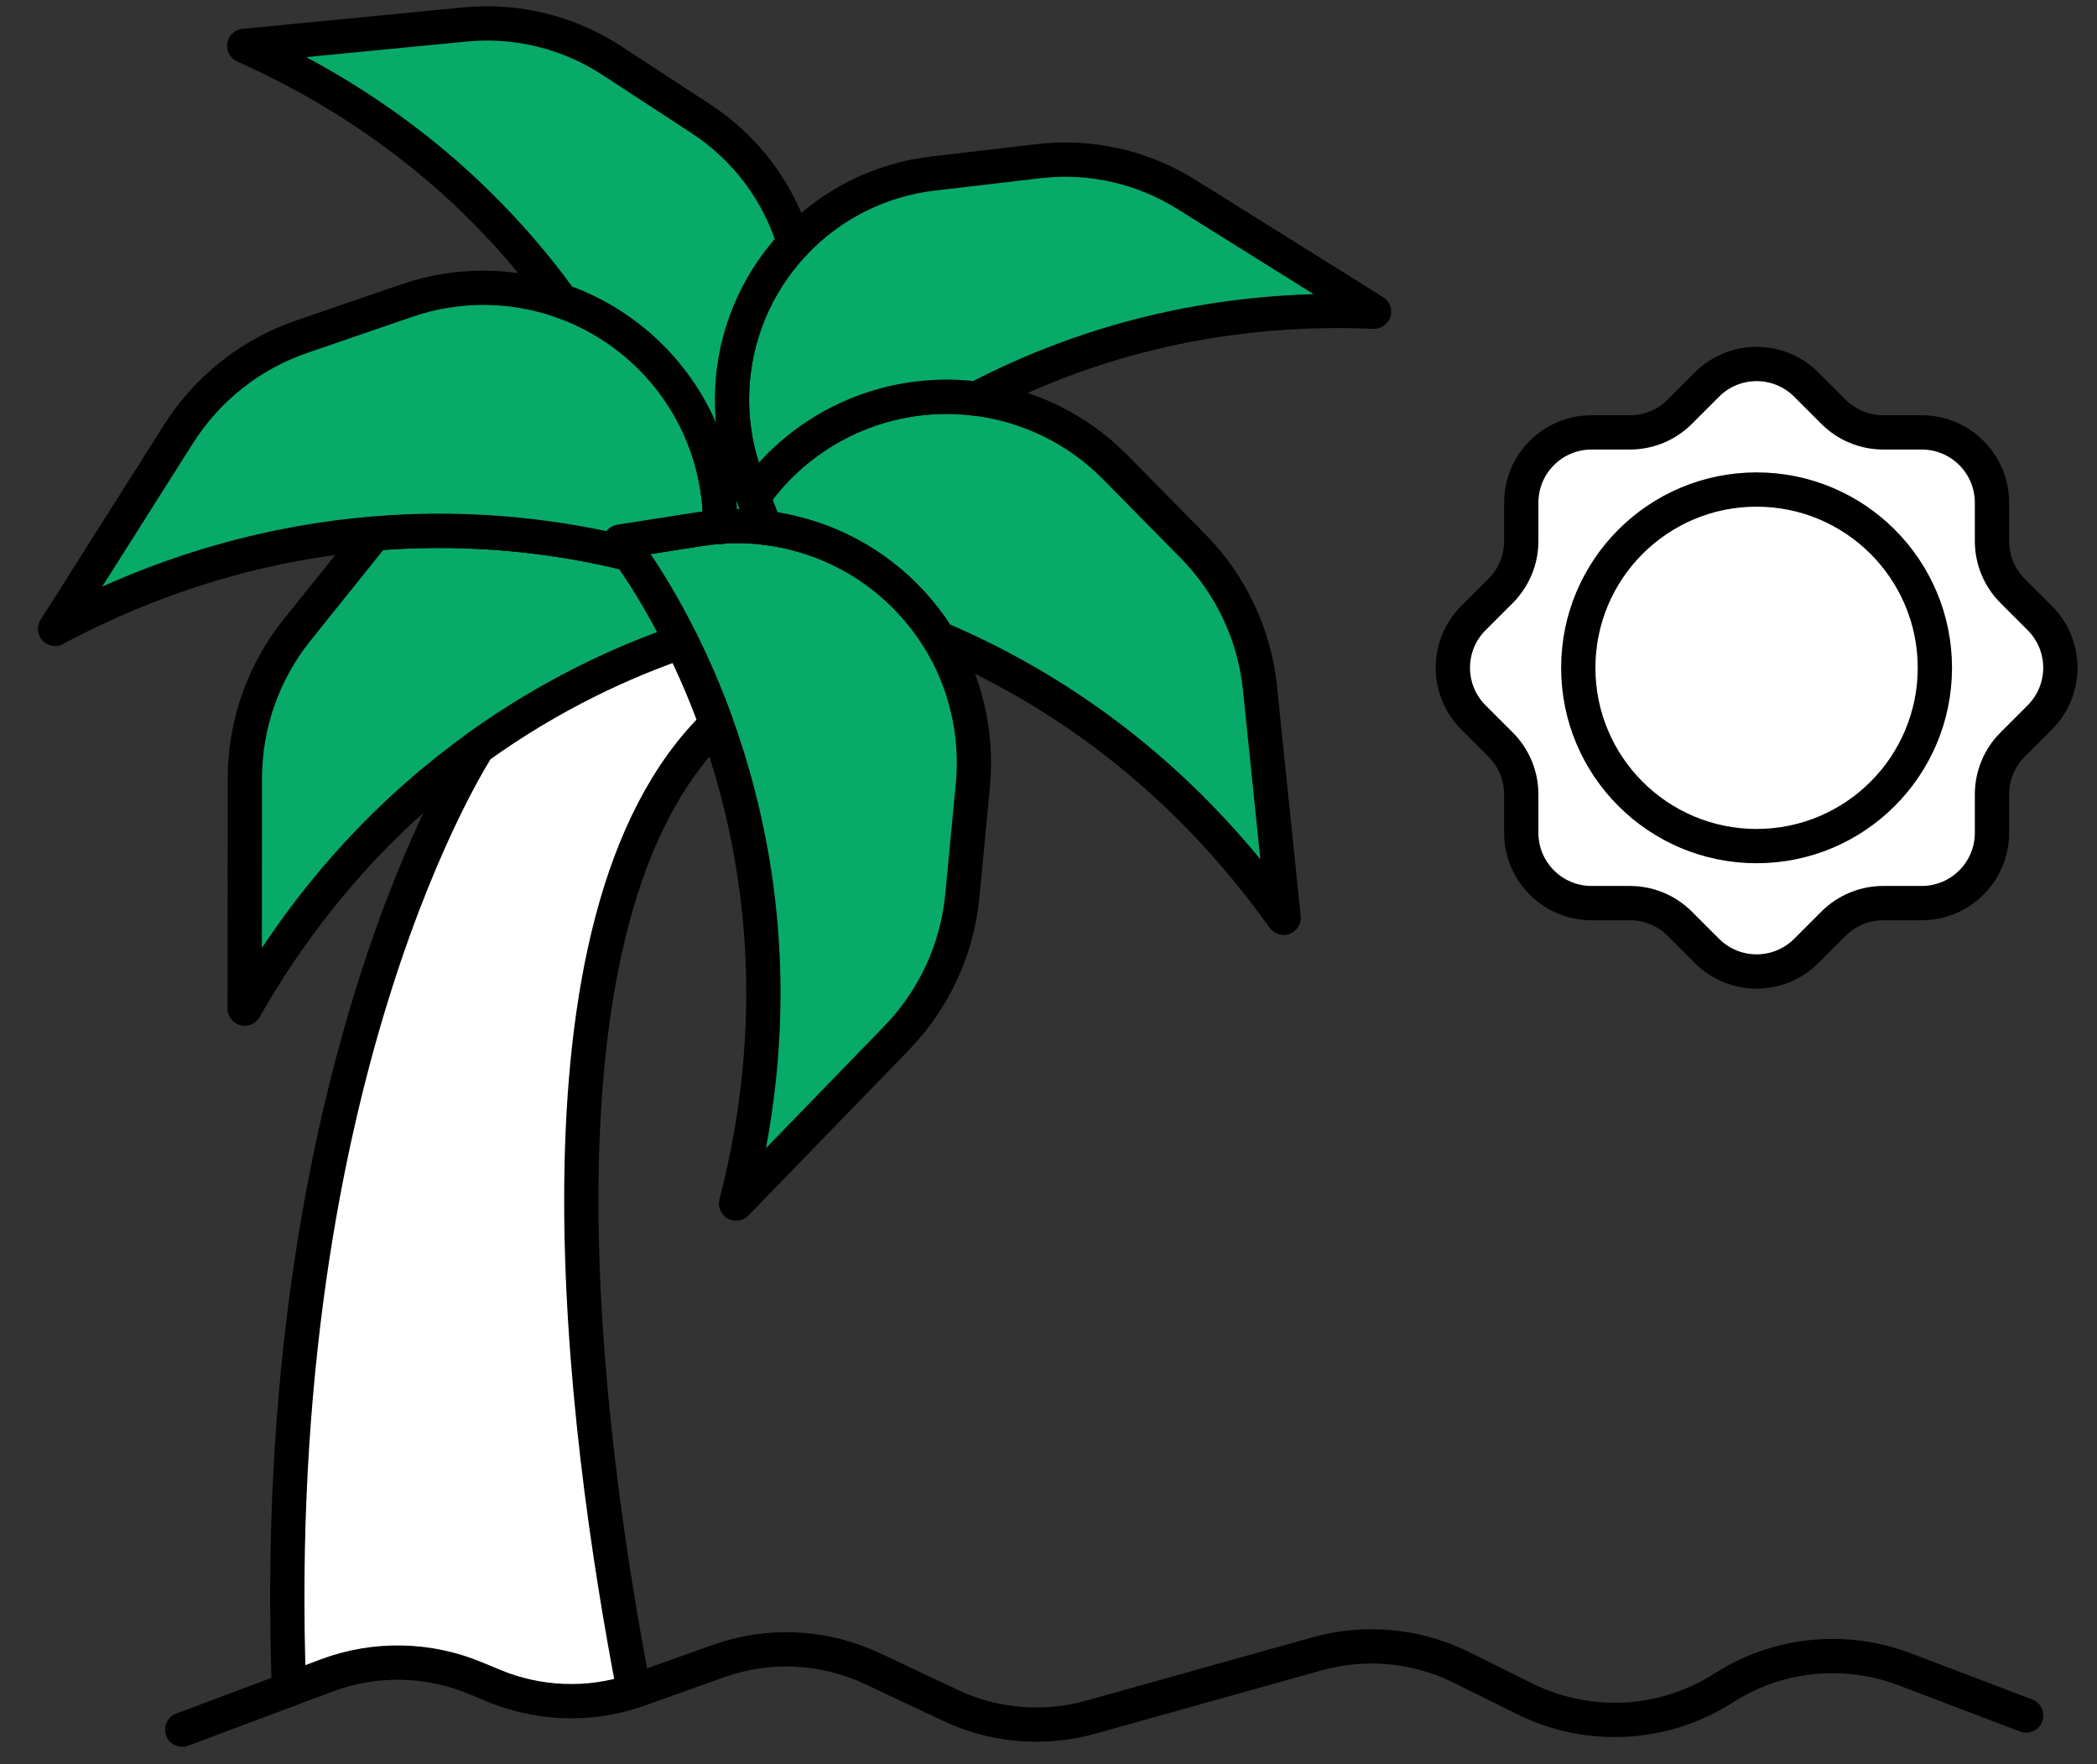<svg fill="none" height="53" viewBox="0 0 63 53" width="63" xmlns="http://www.w3.org/2000/svg" xmlns:xlink="http://www.w3.org/1999/xlink"><rect x="0" y="0" width="63" height="53" fill="#333333" stroke="none"/><clipPath id="a"><path d="m.955 0h61.646v52.664h-61.646z"/></clipPath><g clip-path="url(#a)" stroke="#000" stroke-linecap="round" stroke-linejoin="round" stroke-width="1.03"><path d="m45.703 15.103c0-1.168.946-2.113 2.113-2.113h1.154c.559 0 1.098-.222 1.493-.618l.817-.817c.826-.826 2.162-.826 2.988 0l.817.817c.396.396.934.618 1.493.618h1.154c1.168 0 2.113.945 2.113 2.113v1.154c0 .559.222 1.097.618 1.493l.817.817c.826.826.826 2.162 0 2.988l-.817.817c-.396.396-.618.934-.618 1.493v1.154c0 1.168-.945 2.113-2.113 2.113h-1.154c-.559 0-1.097.222-1.493.618l-.817.817c-.826.826-2.162.826-2.988 0l-.817-.817c-.395-.395-.934-.618-1.493-.618h-1.154c-1.168 0-2.113-.945-2.113-2.113v-1.154c0-.559-.222-1.097-.618-1.493l-.817-.817c-.826-.826-.826-2.162 0-2.988l.817-.817c.395-.396.618-.934.618-1.493z" fill="#fff"/><path d="m52.772 25.419c2.958 0 5.357-2.398 5.357-5.356s-2.398-5.356-5.357-5.356c-2.958 0-5.356 2.398-5.356 5.356s2.398 5.356 5.356 5.356z"/><g fill="#08aa69"><path d="m18.63 16.268s.105.126.283.374c.335.473.927 1.369 1.556 2.635.353.709.716 1.535 1.053 2.469 1.257 3.487 2.132 8.464.592 14.413l4.825-4.975c1.123-1.161 1.821-2.668 1.973-4.278l.316-3.316c.147-1.554-.218-3.105-1.034-4.42-.131-.213-.276-.421-.433-.623-.997-1.28-2.38-2.158-3.903-2.534-.29-.075-.583-.126-.88-.162-.274-.033-.555-.049-.835-.049h-.066c-.138 0-.274.007-.414.016v.014s-.009-.009-.012-.014c-.201.014-.403.037-.604.068l-2.422.379z"/><path d="m22.627 14.935.353.92c.297.035.59.089.88.162 1.523.377 2.906 1.254 3.903 2.534.157.201.302.407.433.623 3.276 1.385 7.149 3.887 10.367 8.399l-.709-6.892c-.164-1.608-.871-3.11-2.005-4.264l-2.338-2.373c-1.121-1.142-2.595-1.865-4.17-2.064-.208-.026-.419-.044-.629-.054-.089-.005-.178-.005-.267-.005-2.317 0-4.486 1.128-5.813 3.016z"/><path d="m21.988 12.003c0 .665.096 1.334.295 1.982.044.157.098.311.157.466l.187.484c1.327-1.889 3.494-3.016 5.813-3.016.089 0 .178 0 .267.005.211.009.421.026.629.054 2.944-1.544 6.941-2.825 11.944-2.614l-5.649-3.531c-1.317-.821-2.876-1.172-4.42-.992l-3.18.372c-1.601.187-3.079.934-4.175 2.099-.094.096-.183.194-.267.295-1.053 1.252-1.601 2.815-1.601 4.399z"/><path d="m7.351 30.302c2.045-3.59 4.566-6.103 7.006-7.856 2.247-1.615 4.423-2.586 6.112-3.166-.629-1.268-1.222-2.165-1.556-2.633-1.863-.468-4.519-.875-7.645-.623-.091.098-.175.201-.26.307l-2.085 2.598c-1.011 1.261-1.563 2.827-1.566 4.444z"/><path d="m1.657 18.889c3.44-1.832 6.726-2.628 9.609-2.864 3.126-.255 5.782.154 7.645.62-.178-.248-.283-.374-.283-.374l2.422-.379c.201-.03.403-.054.604-.068h.012l-.054-.643c-.014-.169-.033-.335-.059-.498-.169-1.102-.59-2.132-1.217-3.019-.718-1.02-1.706-1.851-2.883-2.385-.194-.089-.391-.166-.59-.236-1.5-.524-3.14-.531-4.652-.009l-3.152 1.083c-1.528.524-2.829 1.556-3.695 2.921l-3.707 5.857z"/><path d="m7.339 1.378c4.573 2.043 7.58 4.968 9.527 7.662.199.07.395.147.59.236 1.177.534 2.165 1.364 2.883 2.385.625.887 1.048 1.917 1.217 3.019.026.164.042.33.059.498l.054.643c.14-.009.276-.014.414-.016h.066c.281 0 .559.016.835.049l-.353-.92-.187-.484c-.059-.154-.112-.309-.157-.466-.199-.651-.295-1.317-.295-1.982 0-1.584.55-3.145 1.601-4.399.084-.101.173-.199.267-.295-.463-1.535-1.456-2.862-2.806-3.742l-2.679-1.75c-1.301-.849-2.853-1.231-4.399-1.081l-6.632.644z"/></g><path d="m8.682 50.76 1.135-.426c1.446-.54 3.042-.512 4.467.082l.541.225c1.343.559 2.843.618 4.221.166-1.502-7.785-3.534-23.223 2.476-29.057-.337-.934-.7-1.76-1.053-2.469-1.69.58-3.868 1.552-6.112 3.166 0 0-6.356 9.644-5.675 28.316z" fill="#fff"/><path d="m19.047 50.804c.049-.014.101-.03.15-.049l2.389-.852c1.512-.538 3.176-.456 4.624.227l2.34 1.102c1.317.623 2.817.749 4.222.356l6.803-1.903c1.444-.403 2.984-.258 4.327.407l1.914.95c1.91.943 4.175.819 5.967-.33.99-.636 2.132-.96 3.276-.96.728 0 1.46.131 2.158.396l3.655 1.39"/><path d="m8.682 50.76-3.208 1.203"/></g></svg>